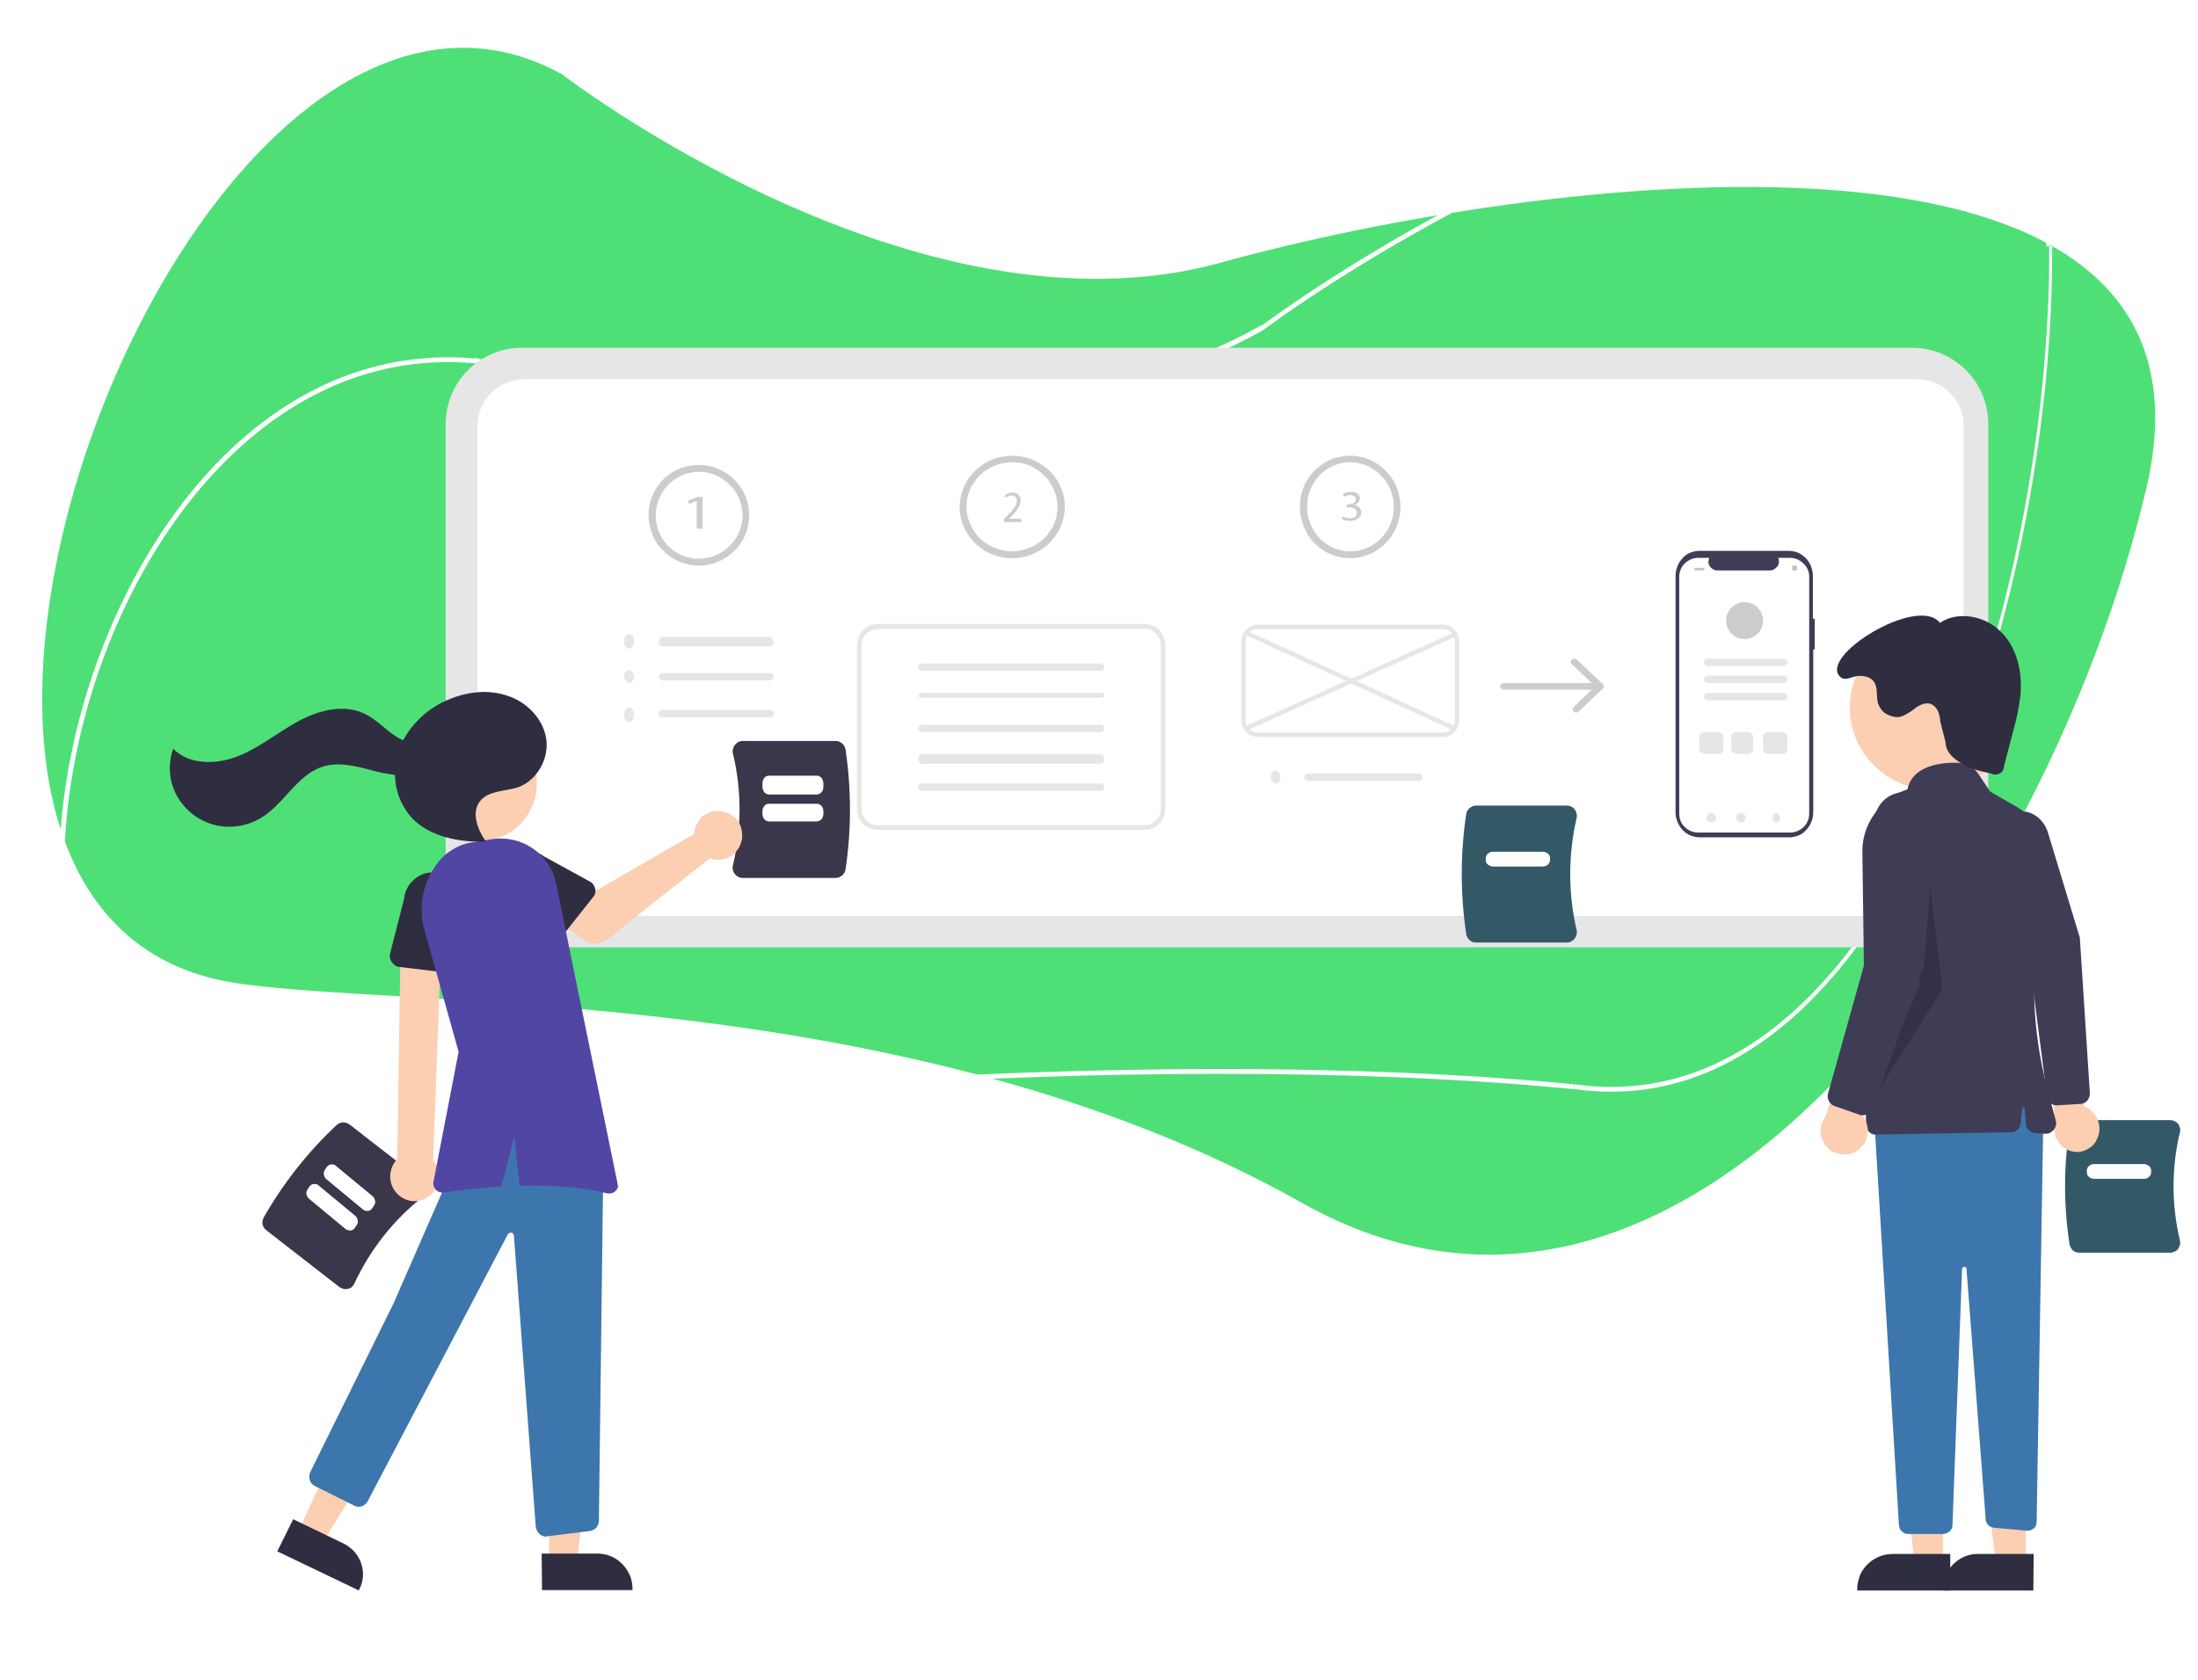 <?xml version="1.0" encoding="utf-8"?>
<!-- Generator: Adobe Illustrator 24.3.0, SVG Export Plug-In . SVG Version: 6.00 Build 0)  -->
<svg version="1.1" id="Layer_1" xmlns="http://www.w3.org/2000/svg" xmlns:xlink="http://www.w3.org/1999/xlink" x="0px" y="0px"
	 viewBox="0 0 595.3 455" style="enable-background:new 0 0 595.3 455;" xml:space="preserve">
<style type="text/css">
	.st0{fill:#4EE077;}
	.st1{fill:none;stroke:#FFFFFF;stroke-width:2;stroke-linecap:round;stroke-linejoin:round;stroke-miterlimit:10;}
	.st2{fill:none;stroke:#FFFFFF;stroke-width:2;stroke-miterlimit:10;}
	.st3{fill:#344566;}
	.st4{fill:#FFFFFF;}
	.st5{fill:none;stroke:#CCCCCE;stroke-width:2;stroke-linecap:round;stroke-linejoin:round;stroke-miterlimit:10;}
	.st6{fill:none;stroke:#808180;stroke-linecap:round;stroke-linejoin:round;stroke-miterlimit:10;}
	.st7{fill:#808180;stroke:#808180;stroke-linecap:round;stroke-linejoin:round;stroke-miterlimit:10;}
	.st8{fill:#969494;}
	.st9{fill:#3C3D3C;}
	.st10{fill:#828384;}
	.st11{fill:#606161;}
	.st12{fill:#808180;}
	.st13{fill:#CCCCCE;}
	.st14{fill:#576633;}
	.st15{fill:#E5EDB4;}
	.st16{fill:#5246A5;}
	.st17{fill:#464647;}
	.st18{fill:#F9C1A2;}
	.st19{fill:#D5EEF6;}
	.st20{fill:#3B3649;}
	.st21{fill:#C88186;}
	.st22{fill:#4276AD;}
	.st23{fill:#2C599B;}
	.st24{fill:#3C1F18;}
	.st25{fill:#243249;}
	.st26{fill:#3A5782;}
	.st27{fill:#2D9646;}
	.st28{fill:#3B364A;}
	.st29{fill:#309E45;}
	.st30{fill:#75FC8E;}
	.st31{fill:#1A842E;}
	.st32{fill:none;stroke:#969595;stroke-width:4;stroke-linecap:round;stroke-linejoin:round;stroke-miterlimit:10;}
	.st33{fill:none;stroke:#EBFFE9;stroke-width:2;stroke-linecap:round;stroke-linejoin:round;}
	.st34{fill:none;stroke:#EBFFE9;stroke-width:2;stroke-linecap:round;stroke-linejoin:round;stroke-dasharray:4.98,4.98;}
	.st35{fill:#7FCED3;}
	.st36{fill:#2C140B;}
	.st37{fill:#EFF4E1;}
	.st38{fill:#28893A;}
	.st39{fill:#3AC157;}
	.st40{fill:#3F1B58;}
	.st41{fill:#FBCEB3;}
	.st42{fill:#265A9D;}
	.st43{fill:#3D76AD;}
	.st44{fill:none;stroke:#FFFFFF;stroke-width:2;stroke-linecap:round;stroke-miterlimit:10;}
	.st45{fill:none;stroke:#B3DAB0;stroke-width:2;stroke-linecap:round;stroke-miterlimit:10;}
	.st46{fill:none;stroke:#EBFFE9;stroke-width:2;stroke-linecap:round;stroke-linejoin:round;stroke-dasharray:5.071,5.071;}
	
		.st47{fill:none;stroke:#EBFFE9;stroke-width:2;stroke-linecap:round;stroke-linejoin:round;stroke-miterlimit:10;stroke-dasharray:5;}
	.st48{fill:#FFFFFF;filter:url(#Adobe_OpacityMaskFilter);}
	.st49{mask:url(#path-2-outside-1_2_);fill:#FFFFFF;}
	.st50{fill:#E6E6E6;}
	.st51{fill:#CCCCCC;}
	.st52{fill:#3F3D56;}
	.st53{fill:#345966;}
	.st54{fill:#FCCEB2;}
	.st55{fill:#2F2E41;}
	.st56{opacity:0.2;enable-background:new    ;}
	.st57{fill:#C4C4C4;}
</style>
<g>
	<path class="st0" d="M330.8,71.1c-82.8,23-178.6-51-178.6-51C51.4-35.3-55,248.5,64,266.3c47.4,7.1,183,0,288.6,59.5
		c105.7,59.5,202.6-82.5,228.7-193.5C607.5,21.5,413.6,48.1,330.8,71.1z"/>
	<defs>
		<filter id="Adobe_OpacityMaskFilter" filterUnits="userSpaceOnUse" x="16" y="18.9" width="597.9" height="292.7">
			<feColorMatrix  type="matrix" values="1 0 0 0 0  0 1 0 0 0  0 0 1 0 0  0 0 0 1 0"/>
		</filter>
	</defs>
	<mask maskUnits="userSpaceOnUse" x="16" y="18.9" width="597.9" height="292.7" id="path-2-outside-1_2_">
		<rect x="-21.9" y="-54.3" class="st48" width="691.6" height="476.4"/>
		<path d="M342,88.7c-79.7,45.4-213.5,8.9-213.5,8.9c-118-10.3-162.3,236.8-35,211.5c50.7-10.1,208.7-26.6,332.8-14.7
			c124.1,11.9,188.4-131.8,187.5-227.7C613-29.1,421.7,43.3,342,88.7z"/>
	</mask>
	<path class="st49" d="M128.5,97.7l0.2-0.6c0,0-0.1,0-0.1,0L128.5,97.7z M342,88.7l-0.3-0.6L342,88.7z M613.9,66.7l-0.7,0
		L613.9,66.7z M426.4,294.4l0.1-0.7L426.4,294.4z M93.6,309.1l-0.1-0.7L93.6,309.1z M128.5,97.7c-0.2,0.6-0.2,0.6-0.2,0.6
		c0,0,0,0,0,0c0,0,0,0,0,0c0,0,0,0,0.1,0c0.1,0,0.2,0,0.3,0.1c0.3,0.1,0.6,0.2,1.1,0.3c1,0.3,2.5,0.6,4.4,1.1
		c3.8,0.9,9.4,2.2,16.3,3.5c13.8,2.7,33,5.9,54.8,7.6c43.4,3.5,97,1.2,137-21.6l-0.7-1.2c-39.7,22.6-92.9,24.9-136.2,21.4
		c-21.7-1.7-40.9-4.9-54.6-7.6c-6.9-1.4-12.4-2.6-16.2-3.5c-1.9-0.5-3.4-0.8-4.4-1.1c-0.5-0.1-0.9-0.2-1.1-0.3
		c-0.1,0-0.2-0.1-0.3-0.1c0,0-0.1,0-0.1,0c0,0,0,0,0,0c0,0,0,0,0,0C128.7,97,128.7,97,128.5,97.7z M342.2,89.3
		c31.2-22.7,84.1-52.1,129.4-63.9c22.6-5.9,43.3-7.4,58.2-1.4c7.5,3,13.5,7.8,17.7,14.7c4.2,7,6.6,16.2,6.7,28l1,0
		c-0.1-12.1-2.5-21.6-6.9-28.8c-4.4-7.2-10.6-12.2-18.2-15.2c-15.2-6-36.1-4.5-58.8,1.4C426,35.9,372.9,65.4,341.7,88.2L342.2,89.3z
		 M555,66.7c0.3,47.8-10.6,107.6-32.2,153.9c-21.6,46.3-53.8,79.1-96.3,73.1l-0.1,1.3c42.9,6,75.4-27.1,97.1-73.7
		c21.7-46.5,32.6-106.6,32.3-154.6L555,66.7z M426.4,293.7c-124.1-11.9-282.3,4.6-333,14.7l0.3,1.3c50.6-10.1,208.6-26.6,332.6-14.7
		L426.4,293.7z M93.4,308.5c-15.8,3.1-28.9,2-39.5-2.2C43.3,302,35.2,294.6,29.3,285c-11.8-19.3-14.5-47.3-9.6-75.8
		c4.9-28.6,17.5-57.6,36.2-78.8c18.7-21.2,43.3-34.6,72.6-32l0.1-1.3c-29.8-2.6-54.8,11-73.7,32.5c-18.8,21.4-31.5,50.7-36.5,79.4
		c-5,28.7-2.3,57.1,9.8,76.7c6,9.8,14.4,17.5,25.3,21.8c10.9,4.4,24.3,5.5,40.3,2.3L93.4,308.5z"/>
	<g>
		<path class="st50" d="M517.9,256.6H141.3c-5.5,0-10.7-2.2-14.6-6.1s-6-9.1-6-14.6V114.9c0-5.5,2.2-10.8,6-14.6
			c3.9-3.9,9.1-6.1,14.6-6.1h376.6c5.5,0,10.7,2.2,14.6,6.1c3.9,3.9,6,9.1,6,14.6v121.1c0,5.5-2.2,10.8-6,14.6
			C528.6,254.4,523.3,256.6,517.9,256.6z"/>
		<path class="st4" d="M141.8,102.8c-3.3,0-6.5,1.3-8.8,3.7c-2.3,2.3-3.7,5.5-3.7,8.8v120.3c0,3.3,1.3,6.5,3.7,8.8
			c2.3,2.3,5.5,3.7,8.8,3.7h377.5c3.3,0,6.5-1.3,8.8-3.7c2.3-2.3,3.7-5.5,3.7-8.8V115.2c0-3.3-1.3-6.5-3.7-8.8
			c-2.3-2.3-5.5-3.7-8.8-3.7H141.8z"/>
		<path class="st51" d="M189.3,153.2c-2.7,0-5.3-0.8-7.6-2.3c-2.2-1.5-4-3.6-5-6.1c-1-2.5-1.3-5.2-0.8-7.9c0.5-2.6,1.8-5.1,3.7-7
			c1.9-1.9,4.3-3.2,7-3.7c2.6-0.5,5.4-0.3,7.9,0.8c2.5,1,4.6,2.8,6.1,5c1.5,2.2,2.3,4.9,2.3,7.6c0,3.6-1.4,7.1-4,9.6
			C196.4,151.7,192.9,153.2,189.3,153.2z M189.3,127.8c-2.3,0-4.6,0.7-6.5,2c-1.9,1.3-3.4,3.1-4.3,5.3c-0.9,2.2-1.1,4.5-0.7,6.8
			c0.5,2.3,1.6,4.4,3.2,6s3.7,2.8,6,3.2c2.3,0.5,4.7,0.2,6.8-0.7c2.2-0.9,4-2.4,5.3-4.3c1.3-1.9,2-4.2,2-6.5c0-3.1-1.2-6.1-3.5-8.3
			C195.4,129,192.4,127.8,189.3,127.8z"/>
		<path class="st51" d="M188.7,135.7L188.7,135.7l-2.1,0.8l-0.3-0.9l2.6-1h1.4v8.6h-1.6V135.7z"/>
		<path class="st50" d="M170.3,175.7c0.3,0,0.5-0.1,0.8-0.3c0.2-0.2,0.4-0.5,0.5-0.9c0.1-0.4,0.1-0.8,0.1-1.2c0-0.4-0.2-0.8-0.4-1
			c-0.2-0.3-0.4-0.5-0.7-0.5c-0.3-0.1-0.5,0-0.8,0.1c-0.2,0.2-0.5,0.4-0.6,0.8c-0.1,0.3-0.2,0.7-0.2,1.1c0,0.5,0.2,1,0.4,1.3
			C169.7,175.5,170,175.7,170.3,175.7z"/>
		<path class="st50" d="M170.3,185c0.3,0,0.5-0.1,0.8-0.3c0.2-0.2,0.4-0.4,0.5-0.7c0.1-0.3,0.1-0.6,0.1-1c0-0.3-0.2-0.6-0.4-0.9
			c-0.2-0.2-0.4-0.4-0.7-0.5c-0.3-0.1-0.5,0-0.8,0.1c-0.2,0.1-0.5,0.4-0.6,0.6c-0.1,0.3-0.2,0.6-0.2,0.9c0,0.4,0.2,0.8,0.4,1.1
			C169.7,184.8,170,185,170.3,185z"/>
		<path class="st50" d="M170.3,195.6c0.3,0,0.5-0.1,0.8-0.3c0.2-0.2,0.4-0.5,0.5-0.9c0.1-0.4,0.1-0.8,0.1-1.2c0-0.4-0.2-0.8-0.4-1
			c-0.2-0.3-0.4-0.5-0.7-0.5c-0.3-0.1-0.5,0-0.8,0.1c-0.2,0.2-0.5,0.4-0.6,0.8c-0.1,0.3-0.2,0.7-0.2,1.1c0,0.5,0.2,1,0.4,1.3
			C169.7,195.4,170,195.6,170.3,195.6z"/>
		<path class="st50" d="M208.6,175.1h-29.3c-0.2,0-0.5-0.1-0.6-0.4c-0.2-0.2-0.3-0.6-0.3-0.9c0-0.4,0.1-0.7,0.3-0.9s0.4-0.4,0.6-0.4
			h29.3c0.2,0,0.5,0.1,0.6,0.4s0.3,0.6,0.3,0.9c0,0.4-0.1,0.7-0.3,0.9C209.1,174.9,208.8,175.1,208.6,175.1L208.6,175.1z"/>
		<path class="st50" d="M208.6,184.3h-29.3c-0.2,0-0.5-0.1-0.6-0.3c-0.2-0.2-0.3-0.4-0.3-0.7c0-0.3,0.1-0.5,0.3-0.7
			c0.2-0.2,0.4-0.3,0.6-0.3h29.3c0.2,0,0.5,0.1,0.6,0.3c0.2,0.2,0.3,0.4,0.3,0.7c0,0.3-0.1,0.5-0.3,0.7
			C209.1,184.2,208.9,184.3,208.6,184.3L208.6,184.3z"/>
		<path class="st50" d="M208.6,194.3h-29.3c-0.2,0-0.5-0.1-0.6-0.3c-0.2-0.2-0.3-0.4-0.3-0.7c0-0.3,0.1-0.5,0.3-0.7
			c0.2-0.2,0.4-0.3,0.6-0.3h29.3c0.1,0,0.2,0,0.4,0.1c0.1,0,0.2,0.1,0.3,0.2c0.1,0.1,0.2,0.2,0.2,0.3c0,0.1,0.1,0.2,0.1,0.4
			s0,0.3-0.1,0.4c0,0.1-0.1,0.2-0.2,0.3c-0.1,0.1-0.2,0.2-0.3,0.2C208.8,194.3,208.7,194.3,208.6,194.3L208.6,194.3z"/>
		<path class="st51" d="M274.2,151.2c-2.8,0-5.6-0.8-7.9-2.3c-2.3-1.5-4.2-3.7-5.3-6.3c-1.1-2.5-1.4-5.3-0.8-8
			c0.6-2.7,1.9-5.2,3.9-7.1c2-1.9,4.5-3.3,7.3-3.8c2.8-0.5,5.6-0.3,8.2,0.8c2.6,1.1,4.8,2.8,6.4,5.1c1.6,2.3,2.4,5,2.4,7.7
			c0,1.8-0.4,3.6-1.1,5.3c-0.7,1.7-1.8,3.2-3.1,4.5c-1.3,1.3-2.9,2.3-4.6,3C277.9,150.8,276.1,151.2,274.2,151.2z M274.2,125.2
			c-2.4,0-4.8,0.7-6.9,2c-2,1.3-3.6,3.2-4.6,5.4c-0.9,2.2-1.2,4.6-0.7,7c0.5,2.3,1.7,4.5,3.4,6.2c1.7,1.7,3.9,2.8,6.3,3.3
			c2.4,0.5,4.9,0.2,7.1-0.7c2.3-0.9,4.2-2.5,5.5-4.4c1.4-2,2.1-4.3,2.1-6.7l0,0c0-3.2-1.3-6.3-3.6-8.5
			C280.6,126.5,277.5,125.2,274.2,125.2L274.2,125.2z"/>
		<path class="st51" d="M271.9,141.2v-0.6l0.8-0.8c1.9-1.9,2.7-2.9,2.7-4.1c0-0.2,0-0.4-0.1-0.6c-0.1-0.2-0.2-0.4-0.3-0.5
			c-0.1-0.1-0.3-0.3-0.5-0.3c-0.2-0.1-0.4-0.1-0.6-0.1c-0.6,0-1.1,0.3-1.5,0.7l-0.3-0.7c0.6-0.5,1.3-0.8,2.1-0.8
			c0.3,0,0.6,0,0.9,0.1c0.3,0.1,0.5,0.3,0.7,0.5c0.2,0.2,0.4,0.5,0.5,0.8c0.1,0.3,0.2,0.6,0.1,0.9c0,1.4-1,2.6-2.5,4.2l-0.6,0.6v0
			h3.3v0.9H271.9z"/>
		<path class="st4" d="M310,224.8h-72.3c-1.5,0-2.9-0.6-4-1.7c-1.1-1.1-1.6-2.5-1.6-4.1v-44.2c0-1.5,0.6-3,1.6-4.1
			c1.1-1.1,2.5-1.7,4-1.7H310c1.5,0,2.9,0.6,4,1.7c1.1,1.1,1.6,2.5,1.6,4.1V219c0,1.5-0.6,3-1.6,4.1
			C312.9,224.2,311.5,224.8,310,224.8z"/>
		<path class="st50" d="M298.2,181.7h-48.6c-0.2,0-0.5-0.1-0.6-0.3c-0.2-0.2-0.3-0.4-0.3-0.7c0-0.3,0.1-0.5,0.3-0.7
			c0.2-0.2,0.4-0.3,0.6-0.3h48.6c0.2,0,0.5,0.1,0.6,0.3c0.2,0.2,0.3,0.4,0.3,0.7c0,0.3-0.1,0.5-0.3,0.7
			C298.6,181.6,298.4,181.7,298.2,181.7L298.2,181.7z"/>
		<path class="st50" d="M298.2,189h-48.6c-0.2,0-0.5-0.1-0.6-0.2c-0.2-0.1-0.3-0.3-0.3-0.5c0-0.2,0.1-0.3,0.3-0.5
			c0.2-0.1,0.4-0.2,0.6-0.2h48.6c0.2,0,0.5,0.1,0.6,0.2c0.2,0.1,0.3,0.3,0.3,0.5c0,0.2-0.1,0.3-0.3,0.5
			C298.6,188.9,298.4,189,298.2,189L298.2,189z"/>
		<path class="st50" d="M298.2,198.3h-48.6c-0.2,0-0.5-0.1-0.6-0.3c-0.2-0.2-0.3-0.4-0.3-0.7c0-0.3,0.1-0.5,0.3-0.7
			c0.2-0.2,0.4-0.3,0.6-0.3h48.6c0.2,0,0.5,0.1,0.6,0.3c0.2,0.2,0.3,0.4,0.3,0.7c0,0.3-0.1,0.5-0.3,0.7
			C298.6,198.2,298.4,198.3,298.2,198.3L298.2,198.3z"/>
		<path class="st50" d="M298.2,206.9h-48.6c-0.2,0-0.5-0.1-0.6-0.4c-0.2-0.2-0.3-0.6-0.3-0.9c0-0.4,0.1-0.7,0.3-0.9
			c0.2-0.2,0.4-0.4,0.6-0.4h48.6c0.2,0,0.5,0.1,0.6,0.4c0.2,0.2,0.3,0.6,0.3,0.9s-0.1,0.7-0.3,0.9
			C298.6,206.8,298.4,206.9,298.2,206.9L298.2,206.9z"/>
		<path class="st50" d="M298.2,214.2h-48.6c-0.2,0-0.5-0.1-0.6-0.3c-0.2-0.2-0.3-0.4-0.3-0.7c0-0.3,0.1-0.5,0.3-0.7
			c0.2-0.2,0.4-0.3,0.6-0.3h48.6c0.2,0,0.5,0.1,0.6,0.3c0.2,0.2,0.3,0.4,0.3,0.7c0,0.3-0.1,0.5-0.3,0.7
			C298.6,214.1,298.4,214.2,298.2,214.2L298.2,214.2z"/>
		<path class="st50" d="M310,224.8h-72.3c-1.5,0-2.9-0.6-4-1.7c-1.1-1.1-1.6-2.5-1.6-4.1v-44.2c0-1.5,0.6-3,1.6-4.1
			c1.1-1.1,2.5-1.7,4-1.7H310c1.5,0,2.9,0.6,4,1.7c1.1,1.1,1.6,2.5,1.6,4.1V219c0,1.5-0.6,3-1.6,4.1
			C312.9,224.2,311.5,224.8,310,224.8z M237.7,170.4c-1.2,0-2.3,0.5-3.1,1.3c-0.8,0.8-1.3,2-1.3,3.2V219c0,1.2,0.5,2.3,1.3,3.2
			c0.8,0.8,1.9,1.3,3.1,1.3H310c1.2,0,2.3-0.5,3.1-1.3c0.8-0.8,1.3-2,1.3-3.2v-44.2c0-1.2-0.5-2.3-1.3-3.2c-0.8-0.8-1.9-1.3-3.1-1.3
			H237.7z"/>
		<path class="st51" d="M365.7,151.2c-2.7,0-5.3-0.8-7.6-2.3c-2.2-1.5-4-3.7-5-6.3c-1-2.5-1.3-5.3-0.8-8c0.5-2.7,1.8-5.2,3.7-7.1
			c1.9-1.9,4.3-3.3,7-3.8c2.6-0.5,5.4-0.3,7.9,0.8c2.5,1.1,4.6,2.8,6.1,5.1c1.5,2.3,2.3,5,2.3,7.7c0,3.7-1.4,7.2-4,9.8
			C372.8,149.7,369.3,151.2,365.7,151.2z M365.7,125.2c-2.3,0-4.6,0.7-6.5,2c-1.9,1.3-3.4,3.2-4.3,5.4c-0.9,2.2-1.1,4.6-0.7,7
			c0.5,2.3,1.6,4.5,3.2,6.2c1.6,1.7,3.7,2.8,6,3.3c2.3,0.5,4.7,0.2,6.8-0.7c2.2-0.9,4-2.5,5.3-4.4c1.3-2,2-4.3,2-6.7l0,0
			c0-3.2-1.2-6.3-3.5-8.5C371.8,126.5,368.8,125.2,365.7,125.2L365.7,125.2z"/>
		<path class="st51" d="M363.7,139.9c0.6,0.3,1.2,0.5,1.9,0.5c1.5,0,1.9-0.9,1.9-1.5c0-1.1-1.1-1.5-2.2-1.5h-0.6v-0.8h0.6
			c0.8,0,1.9-0.4,1.9-1.3c0-0.6-0.4-1.2-1.5-1.2c-0.6,0-1.2,0.2-1.7,0.5l-0.3-0.8c0.7-0.4,1.4-0.6,2.2-0.6c1.7,0,2.4,0.9,2.4,1.8
			c0,0.4-0.2,0.8-0.4,1.1c-0.3,0.3-0.7,0.6-1.1,0.7v0c0.5,0.1,1,0.3,1.4,0.7c0.3,0.4,0.5,0.8,0.5,1.3c0,1.2-1.1,2.3-3.1,2.3
			c-0.8,0-1.5-0.2-2.2-0.5L363.7,139.9z"/>
		<path class="st50" d="M345.4,212.2c0.3,0,0.5-0.1,0.8-0.3c0.2-0.2,0.4-0.4,0.5-0.7c0.1-0.3,0.1-0.6,0.1-1c0-0.3-0.2-0.6-0.4-0.9
			c-0.2-0.2-0.4-0.4-0.7-0.5c-0.3-0.1-0.5,0-0.8,0.1c-0.2,0.1-0.5,0.4-0.6,0.6c-0.1,0.3-0.2,0.6-0.2,0.9c0,0.4,0.2,0.8,0.4,1.1
			C344.8,212,345.1,212.2,345.4,212.2z"/>
		<path class="st50" d="M384.3,211.5h-30c-0.2,0-0.5-0.1-0.7-0.3c-0.2-0.2-0.3-0.4-0.3-0.7c0-0.3,0.1-0.5,0.3-0.7
			c0.2-0.2,0.4-0.3,0.7-0.3h30c0.1,0,0.2,0,0.4,0.1c0.1,0,0.2,0.1,0.3,0.2c0.1,0.1,0.2,0.2,0.2,0.3c0,0.1,0.1,0.2,0.1,0.4
			s0,0.3-0.1,0.4c0,0.1-0.1,0.2-0.2,0.3c-0.1,0.1-0.2,0.2-0.3,0.2C384.6,211.5,384.5,211.5,384.3,211.5L384.3,211.5z"/>
		<path class="st50" d="M390.9,199.6h-50.4c-1.1,0-2.2-0.5-3-1.3c-0.8-0.9-1.3-2-1.3-3.2v-21.4c0-1.2,0.5-2.4,1.3-3.2
			c0.8-0.9,1.9-1.3,3-1.3h50.4c1.1,0,2.2,0.5,3,1.3c0.8,0.9,1.3,2,1.3,3.2v21.4c0,1.2-0.5,2.4-1.3,3.2
			C393.1,199.1,392,199.6,390.9,199.6z M340.5,170.4c-0.8,0-1.6,0.3-2.2,1c-0.6,0.6-0.9,1.4-0.9,2.3v21.4c0,0.9,0.3,1.7,0.9,2.3
			c0.6,0.6,1.4,1,2.2,1h50.4c0.8,0,1.6-0.3,2.2-1c0.6-0.6,0.9-1.4,0.9-2.3v-21.4c0-0.9-0.3-1.7-0.9-2.3c-0.6-0.6-1.4-1-2.2-1H340.5z
			"/>
		<path class="st50" d="M394,171.2l-56.9,25.6l0.5,1.1l56.9-25.6L394,171.2z"/>
		<path class="st50" d="M337.9,170.9l-0.5,1.1l56.6,26l0.5-1.1L337.9,170.9z"/>
		<path class="st51" d="M434.2,185.5c0-0.1-0.1-0.1-0.1-0.2l0,0l-7-6.6c-0.1-0.1-0.2-0.1-0.3-0.2c-0.1,0-0.2-0.1-0.4-0.1
			c-0.1,0-0.2,0-0.4,0.1c-0.1,0-0.2,0.1-0.3,0.2c-0.1,0.1-0.2,0.2-0.2,0.3c0,0.1-0.1,0.2-0.1,0.3c0,0.1,0,0.2,0.1,0.3
			c0,0.1,0.1,0.2,0.2,0.3l5.4,5.1h-23.8c-0.2,0-0.5,0.1-0.7,0.3c-0.2,0.2-0.3,0.4-0.3,0.6c0,0.2,0.1,0.5,0.3,0.6
			c0.2,0.2,0.4,0.3,0.7,0.3h23.8l-4.9,4.7c-0.1,0.1-0.2,0.2-0.2,0.3c0,0.1-0.1,0.2-0.1,0.3c0,0.1,0,0.2,0.1,0.3
			c0,0.1,0.1,0.2,0.2,0.3c0.1,0.1,0.2,0.1,0.3,0.2c0.1,0,0.2,0.1,0.4,0.1c0.1,0,0.2,0,0.4-0.1c0.1,0,0.2-0.1,0.3-0.2l6.5-6.2l0,0
			c0.1-0.1,0.2-0.3,0.3-0.5C434.4,185.8,434.3,185.6,434.2,185.5z"/>
		<path class="st52" d="M491.4,167.6H491V156c0-0.9-0.2-1.8-0.5-2.6c-0.3-0.8-0.8-1.6-1.4-2.2c-0.6-0.6-1.3-1.1-2.1-1.5
			c-0.8-0.3-1.7-0.5-2.5-0.5h-24.2c-0.9,0-1.7,0.2-2.5,0.5c-0.8,0.3-1.5,0.8-2.1,1.5c-0.6,0.6-1.1,1.4-1.4,2.2
			c-0.3,0.8-0.5,1.7-0.5,2.6V220c0,1.8,0.7,3.5,1.9,4.8c1.2,1.3,2.9,2,4.7,2h24.2c0.9,0,1.7-0.2,2.5-0.5c0.8-0.3,1.5-0.8,2.1-1.5
			c0.6-0.6,1.1-1.4,1.4-2.2c0.3-0.8,0.5-1.7,0.5-2.6v-44.1h0.4V167.6z"/>
		<path class="st4" d="M490,156.2v64.2c0,1.3-0.5,2.6-1.5,3.6c-1,0.9-2.2,1.5-3.6,1.5h-25c-1.3,0-2.6-0.5-3.6-1.5
			c-1-0.9-1.5-2.2-1.5-3.6v-64.2c0-1.3,0.5-2.6,1.5-3.6c1-0.9,2.2-1.5,3.6-1.5h3c-0.1,0.4-0.2,0.8-0.2,1.2c0,0.4,0.2,0.8,0.4,1.1
			c0.2,0.3,0.5,0.6,0.9,0.8c0.3,0.2,0.7,0.3,1.1,0.3h14.3c0.4,0,0.8-0.1,1.1-0.3c0.3-0.2,0.6-0.5,0.9-0.8c0.2-0.3,0.4-0.7,0.4-1.1
			c0-0.4,0-0.8-0.2-1.2h3.2c1.3,0,2.6,0.5,3.6,1.5C489.5,153.6,490,154.9,490,156.2z"/>
		<path class="st53" d="M397.1,253c-1.6-10.8-1.6-21.8,0-32.5c0.1-0.6,0.4-1.2,0.9-1.6c0.5-0.4,1.1-0.7,1.7-0.7h24.7
			c0.4,0,0.8,0.1,1.2,0.3c0.4,0.2,0.7,0.4,0.9,0.8c0.3,0.3,0.4,0.7,0.5,1.1c0.1,0.4,0.1,0.8,0,1.2c-2.3,10-2.3,20.4,0,30.3
			c0.1,0.4,0.1,0.8,0,1.2c-0.1,0.4-0.3,0.8-0.5,1.1c-0.2,0.3-0.6,0.6-0.9,0.8c-0.4,0.2-0.8,0.3-1.2,0.3h-24.7
			c-0.6,0-1.2-0.2-1.7-0.7C397.5,254.2,397.2,253.6,397.1,253z"/>
		<path class="st4" d="M417.8,234.7h-13.4c-0.5,0-1-0.2-1.4-0.5c-0.4-0.3-0.6-0.7-0.6-1.2v-0.6c0-0.4,0.2-0.9,0.6-1.2
			c0.4-0.3,0.8-0.5,1.4-0.5h13.4c0.5,0,1,0.2,1.4,0.5c0.4,0.3,0.6,0.7,0.6,1.2v0.6c0,0.4-0.2,0.9-0.6,1.2
			C418.8,234.6,418.3,234.7,417.8,234.7z"/>
	</g>
	<g>
		<path class="st53" d="M560.5,337c-1.6-10.4-1.6-21,0-31.4c0.1-0.6,0.4-1.2,0.9-1.6c0.5-0.4,1.1-0.6,1.7-0.6h24.7
			c0.4,0,0.8,0.1,1.2,0.3c0.4,0.2,0.7,0.4,0.9,0.7c0.3,0.3,0.4,0.7,0.5,1.1c0.1,0.4,0.1,0.8,0,1.2c-2.3,9.6-2.3,19.6,0,29.3
			c0.1,0.4,0.1,0.8,0,1.2c-0.1,0.4-0.3,0.8-0.5,1.1c-0.2,0.3-0.6,0.6-0.9,0.7c-0.4,0.2-0.8,0.3-1.2,0.3h-24.7
			c-0.6,0-1.2-0.2-1.7-0.6C561,338.2,560.6,337.6,560.5,337z"/>
		<path class="st4" d="M580.6,319.3h-13.4c-0.5,0-1-0.2-1.4-0.5c-0.4-0.3-0.6-0.7-0.6-1.2V317c0-0.4,0.2-0.9,0.6-1.2
			c0.4-0.3,0.8-0.5,1.4-0.5h13.4c0.5,0,1,0.2,1.4,0.5c0.4,0.3,0.6,0.7,0.6,1.2v0.6c0,0.4-0.2,0.9-0.6,1.2
			C581.6,319.2,581.1,319.3,580.6,319.3z"/>
		<path class="st54" d="M567.9,308.6c0.8-1.5,0.9-3.2,0.4-4.8c-0.5-1.6-1.6-3-3-3.8c-0.3-0.2-0.6-0.3-0.9-0.4l-0.5-22.7l-9.2,6.7
			l1.9,20.5c-0.3,1.4-0.2,2.8,0.3,4.1c0.6,1.3,1.5,2.4,2.8,3.1c0.7,0.4,1.5,0.6,2.3,0.7c0.8,0.1,1.6,0,2.4-0.3
			c0.8-0.3,1.5-0.7,2.1-1.2C567.1,310,567.6,309.4,567.9,308.6z"/>
		<path class="st52" d="M563.5,299l-6.4,0.4c-0.7,0-1.3-0.2-1.8-0.7c-0.5-0.5-0.8-1.1-0.9-1.8l-5.3-41l-8.5-25
			c-0.7-2.1-0.6-4.4,0.2-6.4c0.4-1,1-1.9,1.7-2.6c0.7-0.7,1.6-1.3,2.6-1.7c3.9-1.5,8.1,0.9,9.5,5.1l8.7,28.7l2.7,41.9
			c0.1,0.8-0.2,1.5-0.6,2.1c-0.3,0.4-0.7,0.7-1.1,0.8C564,299,563.7,299,563.5,299z"/>
		<path class="st54" d="M526.2,423.5l-7.6,0l-3.6-29.8l11.3,0L526.2,423.5z"/>
		<path class="st55" d="M528.2,430.8l-25.2,0v-0.3c0-1.3,0.3-2.5,0.7-3.7c0.5-1.2,1.2-2.2,2.1-3.1s2-1.6,3.2-2.1
			c1.2-0.5,2.5-0.7,3.8-0.7h0l15.4,0L528.2,430.8z"/>
		<path class="st54" d="M548.7,423.5l-8.1,0l-3.8-29.8l11.9,0L548.7,423.5z"/>
		<path class="st55" d="M550.7,430.8l-24.5,0v-0.3c0-1.3,0.2-2.5,0.7-3.7c0.5-1.2,1.2-2.2,2.1-3.1s1.9-1.6,3.1-2.1
			c1.2-0.5,2.4-0.7,3.7-0.7h0l15,0L550.7,430.8z"/>
		<path class="st43" d="M553.4,303.5l-1.8,108.7c0,0.3-0.1,0.7-0.2,1c-0.1,0.3-0.3,0.6-0.6,0.8c-0.3,0.2-0.6,0.4-0.9,0.5
			c-0.3,0.1-0.7,0.1-1,0.1l-8.9-0.8c-0.6-0.1-1.1-0.3-1.5-0.7c-0.4-0.4-0.7-1-0.7-1.6l-5.2-67.8c0-0.2-0.1-0.3-0.2-0.4
			c-0.1-0.1-0.3-0.2-0.4-0.2c-0.2,0-0.3,0.1-0.4,0.2c-0.1,0.1-0.2,0.3-0.2,0.4l-2.6,69.4c0,0.6-0.3,1.3-0.8,1.7
			c-0.5,0.4-1.1,0.7-1.7,0.7h-9.5c-0.6,0-1.2-0.2-1.7-0.7c-0.5-0.4-0.7-1-0.8-1.7l-6.7-110.3l39.6-10L553.4,303.5z"/>
		<path class="st54" d="M523.5,213.9c12.5,0,22.5-9.9,22.5-22.2c0-12.3-10.1-22.2-22.5-22.2c-12.5,0-22.5,9.9-22.5,22.2
			C501,203.9,511.1,213.9,523.5,213.9z"/>
		<path class="st52" d="M506.2,306.6c-0.3-0.3-0.5-0.6-0.6-0.9s-0.2-0.7-0.2-1.1l-1-73.7c-0.1-3.8,1.1-7.4,3.3-10.5
			c2.2-3.1,5.3-5.4,8.9-6.6c1.4-6.5,9.1-7.3,13.6-7.2c1.1,0,2.2,0.3,3.2,0.8c1,0.5,1.8,1.3,2.4,2.2l3.2,4.8l7.1,4.1
			c3.3,1.9,5.9,4.8,7.4,8.2c1.5,3.4,1.9,7.3,1.1,11l-1.1,4.9c-3.8,17.4-3.5,35.5,1.1,52.7l2.2,8.3c0.1,0.4,0.1,0.9,0,1.3
			c-0.1,0.4-0.3,0.8-0.6,1.2c-0.3,0.3-0.7,0.6-1.1,0.8c-0.4,0.2-0.9,0.2-1.3,0.2l-2.5-0.2c-0.7,0-1.3-0.3-1.8-0.8
			c-0.5-0.5-0.8-1.1-0.8-1.7l-0.4-4.2c0-0.1,0-0.1-0.1-0.2c-0.1-0.1-0.1-0.1-0.2-0.1c-0.1,0-0.2,0-0.2,0.1s-0.1,0.1-0.1,0.2l-0.4,4
			c-0.1,0.7-0.4,1.3-0.9,1.8c-0.5,0.5-1.2,0.7-1.9,0.7l-36.1,0.6c0,0,0,0,0,0C507.4,307.4,506.7,307.1,506.2,306.6z"/>
		<path class="st55" d="M526.9,200.9c0.1,2.8,2,4.5,4.4,5.9c2.4,1.5,5.2,2.1,7.9,2.7c0.4,0.2,0.8,0.3,1.2,0.3c0.4,0,0.8-0.1,1.2-0.3
			c0.4-0.2,0.7-0.5,0.9-0.9c0.2-0.4,0.3-0.8,0.3-1.2l2.5-9.6c0.9-3.1,1.5-6.2,1.9-9.4c0.6-6.1-0.8-12.7-5.1-17.1
			c-4.2-4.4-11.6-6-16.7-2.6c-6-7.7-33.6,9.4-26.8,14.8c1.2,1,3.1-0.3,4.6-0.4c1.5-0.1,3.3,0.2,4.2,1.4c1.3,1.6,0.7,3.9,1.2,5.9
			c0.2,0.7,0.6,1.3,1,1.9c0.5,0.6,1,1,1.7,1.3c0.6,0.3,1.3,0.5,2,0.6c0.7,0.1,1.4,0,2.1-0.3c1.3-0.6,2.5-1.4,3.6-2.3
			c1.2-0.8,2.7-1.4,4-0.9c1.7,0.7,2.4,2.8,2.5,4.7C526,197.3,526.4,199.1,526.9,200.9z"/>
		<path class="st56" d="M522.3,236.4l-2.6,30.9l-13.5,32.1l19.9-31.5L522.3,236.4z"/>
		<path class="st54" d="M503.5,311.3c0.7-0.6,1.3-1.3,1.7-2.1c0.4-0.8,0.6-1.7,0.7-2.7c0-0.9-0.2-1.8-0.5-2.7
			c-0.4-0.8-0.9-1.6-1.6-2.2l8.5-20.8l-11.6,2.3l-6.3,19.4c-1,1.2-1.4,2.8-1.3,4.3c0.1,1.5,0.8,3,1.9,4.1c1.1,1.1,2.6,1.7,4.2,1.8
			C500.7,312.8,502.3,312.3,503.5,311.3L503.5,311.3z"/>
		<path class="st52" d="M503.5,301.9l-6.6-2.3c-0.7-0.2-1.2-0.7-1.6-1.4c-0.3-0.6-0.4-1.4-0.2-2l10.9-38.9l1.7-35.1
			c0.1-1.1,0.3-2.1,0.8-3.1c0.5-1,1.1-1.8,1.9-2.5c0.8-0.7,1.8-1.3,2.8-1.6c1-0.4,2.1-0.5,3.2-0.4c1.1,0.1,2.2,0.3,3.1,0.8
			c1,0.5,1.9,1.1,2.6,1.9c0.7,0.8,1.3,1.7,1.6,2.7c0.3,1,0.5,2.1,0.4,3.1l-3,38.5l-13.9,38.6c-0.2,0.6-0.6,1.1-1.1,1.4
			c-0.5,0.3-1.2,0.5-1.8,0.5C504,302.1,503.8,302,503.5,301.9z"/>
	</g>
	<g>
		<path class="st28" d="M199,236.7c-0.3-0.3-0.4-0.7-0.5-1.1c-0.1-0.4-0.1-0.8,0-1.2c2.4-10,2.4-20.4,0-30.3c-0.1-0.4-0.1-0.8,0-1.2
			c0.1-0.4,0.3-0.8,0.5-1.1c0.3-0.3,0.6-0.6,0.9-0.8c0.4-0.2,0.8-0.3,1.2-0.3h25.2c0.6,0,1.3,0.2,1.8,0.7c0.5,0.4,0.8,1,0.9,1.6
			c1.6,10.8,1.6,21.8,0,32.5c-0.1,0.6-0.4,1.2-0.9,1.6c-0.5,0.4-1.1,0.7-1.8,0.7h-25.2c-0.4,0-0.8-0.1-1.2-0.3
			C199.6,237.3,199.3,237.1,199,236.7z"/>
		<path class="st4" d="M221.2,215.2h-12.9c-0.5,0-0.9-0.2-1.3-0.6c-0.3-0.4-0.5-1-0.5-1.5v-0.9c0-0.6,0.2-1.1,0.5-1.5
			c0.3-0.4,0.8-0.6,1.3-0.6h12.9c0.5,0,0.9,0.2,1.3,0.6c0.3,0.4,0.5,1,0.5,1.5v0.9c0,0.6-0.2,1.1-0.5,1.5
			C222.1,215,221.6,215.2,221.2,215.2z"/>
		<path class="st4" d="M221.2,222.5h-12.9c-0.5,0-0.9-0.2-1.3-0.6c-0.3-0.4-0.5-0.8-0.5-1.4v-0.8c0-0.5,0.2-1,0.5-1.4
			c0.3-0.4,0.8-0.6,1.3-0.6h12.9c0.5,0,0.9,0.2,1.3,0.6c0.3,0.4,0.5,0.8,0.5,1.4v0.8c0,0.5-0.2,1-0.5,1.4
			C222.1,222.3,221.6,222.5,221.2,222.5z"/>
		<path class="st28" d="M71.4,329.8c5.3-9.3,12-17.8,19.8-25.1c0.5-0.4,1.1-0.7,1.7-0.7c0.6,0,1.3,0.2,1.8,0.6l19.8,15.4
			c0.3,0.2,0.6,0.6,0.8,0.9c0.2,0.4,0.3,0.8,0.3,1.2c0,0.4-0.1,0.8-0.3,1.2c-0.2,0.4-0.4,0.7-0.8,0.9c-7.9,6.2-14.2,14.2-18.5,23.4
			c-0.2,0.4-0.4,0.7-0.7,1c-0.3,0.3-0.7,0.4-1.1,0.5c-0.4,0.1-0.8,0.1-1.2,0c-0.4-0.1-0.8-0.3-1.1-0.5l-19.8-15.4
			c-0.5-0.4-0.9-1-1-1.6C71,331.1,71.1,330.4,71.4,329.8z"/>
		<path class="st4" d="M98.3,327.6l-9.9-8.2c-0.4-0.3-0.6-0.8-0.7-1.3s0.1-1,0.4-1.4l0.4-0.6c0.3-0.4,0.7-0.7,1.2-0.7
			c0.5-0.1,1,0.1,1.3,0.4l9.9,8.2c0.4,0.3,0.6,0.8,0.7,1.3c0.1,0.5-0.1,1-0.4,1.4l-0.4,0.6c-0.3,0.4-0.7,0.7-1.2,0.7
			C99.1,328,98.6,327.9,98.3,327.6z"/>
		<path class="st4" d="M93.6,332.9l-9.9-8.2c-0.4-0.3-0.6-0.8-0.7-1.3c-0.1-0.5,0.1-1,0.4-1.4l0.4-0.6c0.3-0.4,0.7-0.7,1.2-0.7
			c0.5-0.1,1,0.1,1.3,0.4l9.9,8.2c0.4,0.3,0.6,0.8,0.7,1.3c0.1,0.5-0.1,1-0.4,1.4l-0.4,0.6c-0.3,0.4-0.7,0.7-1.2,0.7
			C94.5,333.3,94,333.2,93.6,332.9z"/>
		<path class="st54" d="M81.1,414.1l6.5,3.4l15.4-24.9l-9.6-5L81.1,414.1z"/>
		<path class="st55" d="M79.4,411.5l13.5,6.5h0c1.1,0.5,2.1,1.3,3,2.2c0.8,0.9,1.5,2,1.9,3.2c0.4,1.2,0.6,2.4,0.5,3.6
			c-0.1,1.2-0.4,2.4-1,3.5l-0.1,0.3l-22.1-10.6L79.4,411.5z"/>
		<path class="st54" d="M148.7,426.1l7.2,0l3.4-29.2l-10.6,0L148.7,426.1z"/>
		<path class="st55" d="M146.7,420.8l15,0h0c1.3,0,2.5,0.2,3.7,0.7c1.2,0.5,2.2,1.2,3.1,2.1c0.9,0.9,1.6,2,2.1,3.1
			c0.5,1.2,0.7,2.4,0.7,3.7v0.3l-24.5,0L146.7,420.8z"/>
		<path class="st54" d="M130.1,227.8c8.4,0,15.3-7,15.3-15.6c0-8.6-6.8-15.6-15.3-15.6c-8.4,0-15.3,7-15.3,15.6
			C114.9,220.8,121.7,227.8,130.1,227.8z"/>
		<path class="st43" d="M147.9,416.2c-0.7,0-1.4-0.3-1.9-0.8c-0.5-0.5-0.8-1.2-0.9-1.9l-5.9-78.7c0-0.2-0.1-0.4-0.2-0.6
			c-0.1-0.2-0.3-0.3-0.5-0.3c-0.2,0-0.4,0-0.6,0.1c-0.2,0.1-0.3,0.2-0.4,0.4l-37.9,72.2c-0.3,0.6-0.9,1.1-1.6,1.4
			c-0.7,0.2-1.5,0.2-2.1-0.2l-10.6-5.3c-0.7-0.3-1.2-0.9-1.4-1.6c-0.2-0.7-0.2-1.5,0.1-2.1l22.6-45.8l15-34.3
			c5.8-11.4,11.9-17.2,18.8-17.9c7-0.7,14.5,4.1,22.9,14.7l0.1,0.1l0,0.1l-1.2,96.2c0,0.7-0.3,1.4-0.7,1.9c-0.5,0.5-1.1,0.8-1.8,0.9
			l-11.3,1.4C148.1,416.2,148,416.2,147.9,416.2z"/>
		<path class="st54" d="M115.8,324.3c0.8-0.5,1.5-1.2,2.1-2c0.5-0.8,0.9-1.7,1-2.7c0.1-1,0.1-2-0.2-2.9c-0.3-0.9-0.8-1.8-1.4-2.5
			l2.3-61.1l-11.1,1.4l-0.9,59.4c-1.1,1.2-1.8,2.7-1.9,4.4c-0.1,1.6,0.4,3.3,1.5,4.6c1,1.3,2.5,2.1,4.1,2.4
			C112.7,325.5,114.4,325.2,115.8,324.3z"/>
		<path class="st54" d="M188.1,224.9c-0.1,0.3-0.1,0.7-0.1,1l-27,15.6l-6.6-3.8l-7,9.2l11,7.8c0.9,0.6,2,1,3,0.9
			c1.1,0,2.1-0.4,3-1.1l27.8-22c1.3,0.5,2.6,0.5,3.9,0.2c1.3-0.3,2.5-1,3.3-2.1c0.9-1,1.4-2.3,1.6-3.6c0.1-1.3-0.1-2.7-0.7-3.9
			c-0.6-1.2-1.6-2.1-2.8-2.7c-1.2-0.6-2.5-0.8-3.9-0.7c-1.3,0.2-2.6,0.8-3.6,1.6C189.1,222.5,188.4,223.6,188.1,224.9L188.1,224.9z"
			/>
		<path class="st55" d="M160.7,242.9l-8.7,11c-0.2,0.3-0.6,0.6-0.9,0.8c-0.4,0.2-0.8,0.3-1.2,0.3c-0.4,0-0.8,0-1.2-0.2
			c-0.4-0.1-0.7-0.4-1-0.7l-9.9-10c-1.6-1.2-2.7-3.1-3-5.1c-0.3-2,0.3-4,1.6-5.6c1.3-1.6,3.2-2.6,5.2-2.9c2.1-0.3,4.2,0.3,5.8,1.5
			l12.4,6.8c0.4,0.2,0.7,0.5,0.9,0.8c0.2,0.3,0.4,0.7,0.5,1.1c0.1,0.4,0.1,0.8,0,1.2C161.1,242.2,161,242.6,160.7,242.9L160.7,242.9
			z"/>
		<path class="st55" d="M122.3,263.6l-14.2-1.7c-0.4,0-0.8-0.2-1.1-0.4c-0.3-0.2-0.6-0.5-0.9-0.9c-0.2-0.4-0.4-0.8-0.5-1.2
			c-0.1-0.4,0-0.9,0.1-1.3l3.7-14.5c0.2-2.2,1.3-4.2,2.9-5.5c1.6-1.4,3.7-2,5.8-1.7c2.1,0.3,4,1.4,5.3,3.1c1.3,1.7,1.9,3.9,1.7,6.1
			l0.5,14.9c0,0.4-0.1,0.9-0.2,1.2c-0.2,0.4-0.4,0.7-0.7,1c-0.3,0.3-0.7,0.5-1,0.6C123.1,263.6,122.7,263.7,122.3,263.6L122.3,263.6
			z"/>
		<path class="st16" d="M167.2,320.3l-16.6-81c-0.8-3.9-3-7.2-6.3-9.5c-3.2-2.2-7.2-3.1-11.1-2.5l-5.5,0.9c-1.9,0.3-3.8,1-5.4,2.1
			c-1.7,1-3.1,2.4-4.2,4c-1.8,2.5-3,5.4-3.6,8.5c-0.5,3.1-0.4,6.2,0.5,9.2l9.2,32.9l-6.8,35.2c-0.1,0.4-0.1,0.8,0.1,1.2
			c0.1,0.4,0.3,0.7,0.6,1s0.6,0.5,1,0.6c0.4,0.1,0.8,0.2,1.2,0.1c3.4-0.5,9-1.2,15.5-1.6l3.5-13.5l1.4,13.3c7.9-0.2,16.5,0.2,23.6,2
			c0.4,0.1,0.8,0.1,1.3,0c0.4-0.1,0.8-0.3,1.1-0.6c0.3-0.3,0.5-0.7,0.7-1.1C167.3,321.2,167.3,320.7,167.2,320.3z"/>
		<path class="st55" d="M147.9,199.9c-0.9-5.3-5.2-9.7-10.3-11.4c-5.1-1.8-10.9-1.2-15.9,0.9c-5.3,2.1-9.8,6.1-12.5,11.1
			c-0.7-0.3-1.3-0.6-1.9-1c-3-1.9-5.4-4.7-8.6-6.2c-5.7-2.7-12.5-0.9-18,2.1c-5.5,3-10.4,7.1-16.2,9.4c-5.8,2.3-13.2,2.5-17.6-2
			c-1.1,3.1-1.2,6.5-0.3,9.6c0.9,3.1,2.8,5.9,5.4,8c2.6,2.1,5.8,3.3,9.1,3.5s6.6-0.6,9.5-2.3c6.4-3.8,9.9-11.9,17-14
			c4-1.2,8.2-0.2,12.2,0.8c2.4,0.7,4.8,1.2,7.2,1.5c0,4.3,1.7,8.5,4.6,11.7c4.9,5.1,12.7,6.5,19.8,6.4l0.1-0.2
			c-2.2-3.2-3.9-7.7-1.5-10.8c2.4-3,7.1-2.6,10.7-3.9C145.8,211,148.8,205.1,147.9,199.9z"/>
	</g>
	<g>
		<circle class="st51" cx="472.5" cy="168.1" r="5"/>
		<circle class="st50" cx="471.5" cy="221.5" r="1.3"/>
		<ellipse class="st50" cx="481.1" cy="221.5" rx="1" ry="1.3"/>
		<circle class="st50" cx="463.5" cy="221.5" r="1.3"/>
		<path class="st50" d="M462.5,178.4h20.6c0.5,0,1,0.4,1,1l0,0c0,0.5-0.4,1-1,1h-20.6c-0.5,0-1-0.4-1-1l0,0
			C461.5,178.8,462,178.4,462.5,178.4z"/>
		<path class="st50" d="M462.5,183h20.6c0.5,0,1,0.4,1,1l0,0c0,0.5-0.4,1-1,1h-20.6c-0.5,0-1-0.4-1-1l0,0
			C461.5,183.5,462,183,462.5,183z"/>
		<path class="st50" d="M462.5,187.7h20.6c0.5,0,1,0.4,1,1l0,0c0,0.5-0.4,1-1,1h-20.6c-0.5,0-1-0.4-1-1l0,0
			C461.5,188.1,462,187.7,462.5,187.7z"/>
		<rect x="458.9" y="153.8" class="st57" width="2.7" height="0.7"/>
		<rect x="485.4" y="153.2" class="st57" width="1.3" height="1.3"/>
		<path class="st50" d="M461.5,198.3h4c0.7,0,1.3,0.6,1.3,1.3v3.3c0,0.7-0.6,1.3-1.3,1.3h-4c-0.7,0-1.3-0.6-1.3-1.3v-3.3
			C460.2,198.9,460.8,198.3,461.5,198.3z"/>
		<path class="st50" d="M470.2,198.3h3.3c0.7,0,1.3,0.6,1.3,1.3v3.3c0,0.7-0.6,1.3-1.3,1.3h-3.3c-0.7,0-1.3-0.6-1.3-1.3v-3.3
			C468.8,198.9,469.4,198.3,470.2,198.3z"/>
		<path class="st50" d="M478.8,198.3h4c0.7,0,1.3,0.6,1.3,1.3v3.3c0,0.7-0.6,1.3-1.3,1.3h-4c-0.7,0-1.3-0.6-1.3-1.3v-3.3
			C477.4,198.9,478,198.3,478.8,198.3z"/>
	</g>
</g>
</svg>
